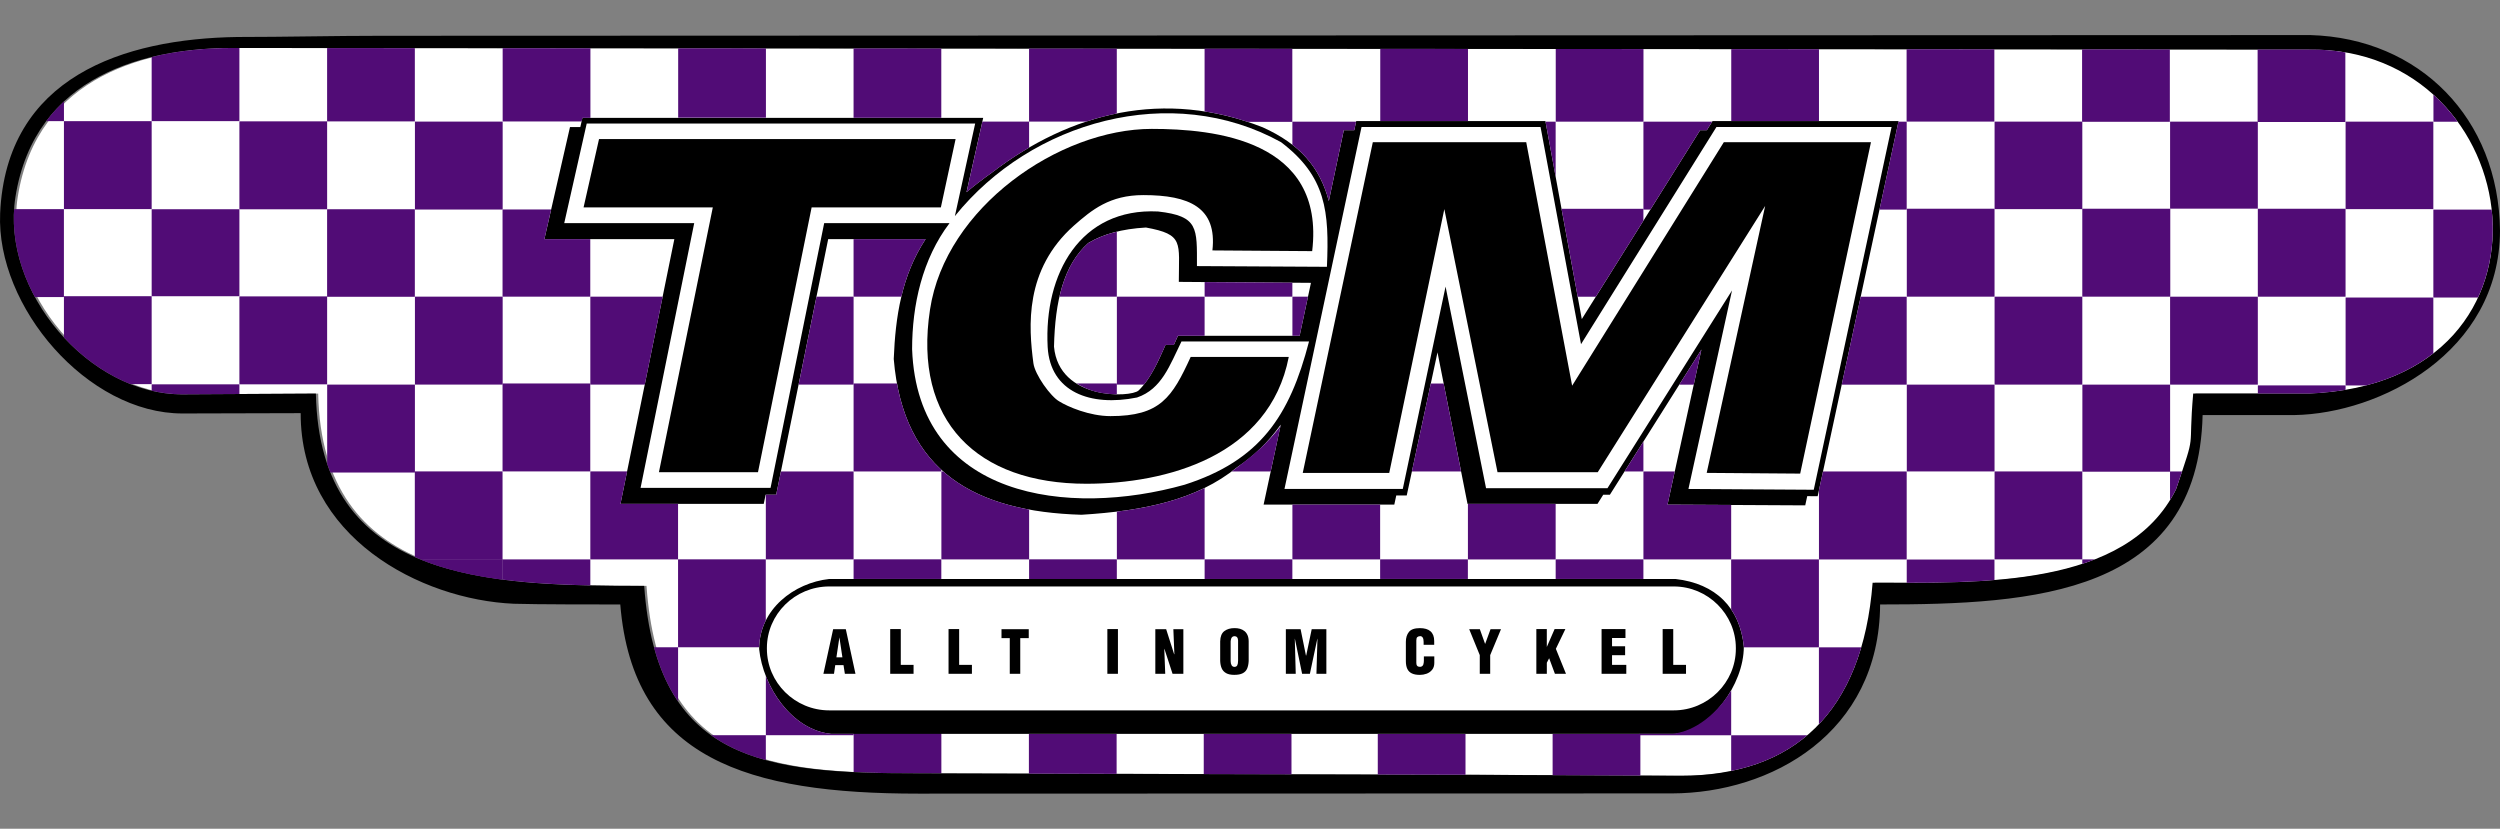 <?xml version="1.0" encoding="utf-8"?>
<!-- Generator: Adobe Illustrator 23.0.1, SVG Export Plug-In . SVG Version: 6.00 Build 0)  -->
<svg version="1.1" id="Lager_1" xmlns="http://www.w3.org/2000/svg" xmlns:xlink="http://www.w3.org/1999/xlink" x="0px" y="0px"
	 viewBox="0 0 1080 358" style="enable-background:new 0 0 1080 358;" xml:space="preserve">
<rect x="0" y="0" width="1080" height="358" fill="#808080" stroke="none"/>
<style type="text/css">
	.st0{fill-rule:evenodd;clip-rule:evenodd;fill:#FFFFFF;}
	.st1{fill-rule:evenodd;clip-rule:evenodd;fill:#510C76;}
	.st2{fill:#FFFFFF;}
	.st3{fill-rule:evenodd;clip-rule:evenodd;}
	.st4{fill-rule:evenodd;clip-rule:evenodd;fill:none;stroke:#000000;stroke-width:16;stroke-miterlimit:10;}
</style>
<g>
	<path class="st0" d="M998.56,170.02h-50.1c-2.3,26.51,1.67,14.71-7.41,41.33c-21.18,42.99-85.68,40.38-131.08,40.38
		c-4.38,56.15-34.02,83.39-83.07,83.39l-90.8-0.42l-238.36-0.63c-66.27,0-113.02-4.69-118.45-80.98
		c-67.84,0-140.16-1.77-141.83-83.07l-57.62,0.32C39.6,170.57,1.2,125.94,7.67,85.07c8.38-52.95,57.05-64.37,93.74-64.35
		l897.04,0.69C1093.53,20.15,1114.61,165.32,998.56,170.02z"/>
	<path class="st1" d="M368.77,333.54c8.86,0.43,18.2,0.54,27.97,0.54l9.93,0.03v-17.43h-37.9V333.54z"/>
	<circle class="st2" cx="219" cy="194.67" r="5"/>
	<circle class="st2" cx="219" cy="194.67" r="5"/>
	<rect x="444.57" y="241.63" class="st1" width="37.9" height="9.04"/>
	<path class="st3" d="M355.71,291.08l4.21-19.27h5.47l4.17,19.27h-4.58l-0.58-3.73h-3.57l-0.54,3.73H355.71z M361.33,283.97h2.59
		l-1.3-8.64L361.33,283.97z M384.57,291.08v-19.32h4.57v15.47h5.52v3.85H384.57z M409.77,291.08v-19.32h4.58v15.47h5.52v3.85H409.77
		z M436.22,291.08v-15.42h-3.57v-3.85h11.77v3.85h-3.67v15.42H436.22z M478.38,271.76h4.57v19.32h-4.57V271.76z M499.1,291.08
		v-19.27h4.68l3.44,10.79h0.11l-0.44-10.79h4.32v19.27h-4.67l-3.52-10.79l-0.05,0.05l0.41,10.74H499.1z M527.12,285.55v-8.48
		c0.05-2.08,0.64-3.56,1.79-4.43c1.15-0.87,2.62-1.3,4.43-1.3c0.84,0,1.62,0.1,2.34,0.3c0.71,0.2,1.35,0.53,1.92,0.98
		c0.57,0.45,1.01,1.05,1.34,1.79c0.32,0.75,0.49,1.63,0.49,2.66v8.48c-0.07,1.37-0.31,2.48-0.7,3.35c-0.4,0.87-1.04,1.53-1.93,1.97
		c-0.89,0.45-2.1,0.67-3.61,0.67c-1.47,0-2.64-0.25-3.52-0.75c-0.87-0.5-1.51-1.19-1.89-2.07
		C527.39,287.84,527.17,286.78,527.12,285.55 M531.69,276.67l-0.05,0.42v8.53c0,0.71,0.14,1.3,0.41,1.77
		c0.27,0.46,0.69,0.7,1.23,0.7c0.58,0,0.98-0.23,1.22-0.67c0.23-0.45,0.35-1.12,0.35-2.01v-8.32v-0.42
		c-0.06-1.23-0.59-1.85-1.62-1.85C532.33,274.88,531.82,275.49,531.69,276.67 M555.49,291.08v-19.27h6.37l2.31,11.38h0.11
		l2.38-11.38h6.33v19.27h-4.29l0.44-15.11h-0.06l-3.21,15.11h-3.36l-3.11-15.11h-0.05l0.41,15.11H555.49z M615.1,283.55h4.52v2.86
		c0,1.2-0.32,2.18-0.96,2.96c-0.64,0.78-1.44,1.33-2.39,1.68c-0.95,0.34-1.92,0.5-2.89,0.5c-1.42,0-2.57-0.21-3.46-0.64
		c-0.89-0.42-1.55-1.08-1.96-1.95c-0.42-0.88-0.63-1.99-0.63-3.35v-8.33c0-1.76,0.44-3.19,1.33-4.29c0.88-1.1,2.46-1.64,4.72-1.64
		c0.99,0,1.86,0.11,2.63,0.33c0.76,0.22,1.41,0.56,1.94,1.02c0.53,0.46,0.93,1.04,1.21,1.74c0.27,0.7,0.41,1.53,0.41,2.48v0.36v1.26
		h-4.57v-1.26c0-0.82-0.13-1.43-0.39-1.85c-0.26-0.41-0.62-0.62-1.07-0.62h-0.05c-0.52,0.03-0.93,0.16-1.21,0.41
		c-0.29,0.24-0.43,0.72-0.43,1.44v9.74c0,1.11,0.51,1.67,1.53,1.67c1.01,0,1.57-0.63,1.68-1.9l0.05-0.82V283.55z M639.26,291.08
		v-8.07l-4.57-11.2h4.6l2.26,6.32h0.05l2.31-6.32h4.52l-4.67,11.2v8.07H639.26z M663.7,291.08v-19.32h4.52v7.73l3.37-7.73h4.65
		l-4.11,8.53l4.37,10.79h-4.78l-2.49-6.73l-1,1.96v4.78H663.7z M691.88,291.08v-19.32h10.32v3.85h-5.8v3.58h5.65v3.85h-5.65v4.19
		h6.16v3.85H691.88z M718.27,291.08v-19.32h4.57v15.47h5.52v3.85H718.27z"/>
	<path class="st3" d="M358.22,253.35h364.85c14.72,0,26.82,12,26.82,26.61v0.31c0,14.61-12.11,26.61-26.82,26.61H358.22
		c-14.82,0-26.92-12-26.92-26.61v-0.31C331.29,265.35,343.4,253.35,358.22,253.35 M723.8,250.12c17.43,1.98,27.87,12.42,29.53,29.22
		c0,16.49-14.4,36.01-29.53,37.68H358.95c-16.8-1.67-29.33-20.24-31-36.63c0-17.22,15.13-28.6,30.27-30.27H723.8z"/>
	<path class="st3" d="M284.66,203.98L307.93,89.6H252.1l6.68-29.53h154.04l-6.37,29.53h-55.83l-23.17,114.38H284.66z M562.79,204.29
		l30.27-142.87h66.27l19.83,105.2l65.54-105.2h63.56l-30.58,143.18l-40.39-0.31l25.26-115.32l-72.32,115.01h-43.31L623.95,90.33
		l-23.8,113.97H562.79z M497.56,55.68c26.93,0,75.04,4.7,69.3,52.81l-43.1-0.31c2.09-18.58-10.02-23.9-29.85-23.9
		c-14.51,0-22.23,6.37-29.95,13.15c-21.5,19.1-19.61,43.7-17.53,59.48c0.65,4.93,7.41,14.4,11.17,16.49
		c3.65,2.29,13.05,6.36,22.13,6.36c21.5,0,26.61-8.03,34.65-25.57h42.37c-8.35,43-53.12,54.79-87.46,54.79
		c-47.07,0-74.93-26.93-67.52-75.25C408.44,89.6,457.59,55.68,497.56,55.68"/>
	<path class="st3" d="M588.18,54.87h77.34L683,148.69l58.5-93.82h75.66l-33.62,156.7l-54.14-0.34l18.83-85.75l-53.8,85.41h-52.46
		l-17.49-87.09L606,211.23h-51.11L588.18,54.87z M410.21,96.38h-54.16l-23.17,114.38h-56.15L299.9,96.38h-56.15l9.71-43h167.81
		l-8.76,39.97c32.98-41.02,93.51-58.13,140.89-31.94c19.52,14.82,20.87,29.95,19.83,53.85l-56.15-0.31c0-16.49,0.73-21.6-16.8-23.59
		c-33.6-1.67-49.36,26.92-47.69,58.55c1.1,19.45,18.47,25.88,38.61,21.81c10.75-3.65,14.19-14.09,19.2-24.21h55.1
		c-8.35,32.25-21.18,51.45-53.75,61.89c-50.1,14.09-115.32,6.05-117.72-58.55C394.04,131.76,398.42,111.93,410.21,96.38
		 M585.05,56.24l0.84-3.95h81.72l15.73,85.56l51.12-81.61h2.89l2.48-3.95h80.36l-34.96,162.07l-4.51-0.02l-0.86,3.98L720.37,218
		l14.65-67.01l-39.55,62.74h-2.87l-2.49,3.95h-56.14l-12.97-65.46l-13.29,61.82h-4.52l-0.85,3.96h-56.46l7.41-34.56
		c-5.46,7.67-11.77,13.68-18.84,18.4c-17.53,14.25-40.48,18.89-67.26,20.54c-45.4-1.36-77.02-18.16-81.09-67.31
		c0.73-18.16,3.34-35.9,13.77-51.77h-42.09l-22.47,110.43h-4.56l-0.81,3.95h-61.89l23.27-114.38h-56.14l11.06-48.42h4.46l0.9-3.95
		h173.14l-7.21,32.08c3.54-2.96,7.15-5.74,10.83-8.33C462.55,48.41,503.09,38.35,545.5,55c16.09,7.25,24.72,17.31,28.56,31.86
		l6.47-30.62H585.05z M561.44,145.06l4.89-22.87l-57.08-0.42c0-17.12,2.29-20.46-14.2-23.48c-10.44,0.59-18.61,2.9-24.94,6.7
		c-10.68,9.59-14.33,25.13-14.78,44.76c2.1,23.19,33.12,22.1,36.55,18.94c5.41-5.29,8.6-12.94,11.62-19.68h3.6
		c0.61-1.33,1.19-2.66,1.77-3.95H561.44z"/>
	<path class="st3" d="M812.21,261.13c66.48,0,137.44-4.17,139.32-81.82h39.66c36.84-0.63,88.6-26.93,88.81-79.63
		c-0.52-48.53-34.75-83.18-81.92-84.53l-833.44,0.31c-20.67,0-41.43,0.52-62.1,0.52C53.39,16.71,2.66,33.19,0.06,92.17
		c-1.78,40.29,37.74,86.57,78.88,86.45l50.95-0.14c-0.11,53.64,51.87,80.57,92.05,82.34c9.7,0.31,36.32,0.31,46.02,0.31
		c5.43,66.9,55.42,81.72,128.78,81.72l325.61-0.1C765.03,342.64,811.89,316.86,812.21,261.13 M725.9,335.13
		c49.05,0,78.69-27.24,83.07-83.39c45.4,0,109.9,2.61,131.08-40.39c9.08-26.61,5.11-14.82,7.41-41.33h50.1
		c116.05-4.7,94.97-149.87-0.1-148.61l-897.04-0.68C63.72,20.7,15.05,32.13,6.67,85.07c-6.47,40.87,31.93,85.5,72.17,85.28
		l57.62-0.32c1.67,81.3,73.99,83.07,141.83,83.07c5.43,76.29,52.18,80.98,118.45,80.98l238.36,0.63L725.9,335.13z"/>
	<path class="st1" d="M292.92,241.62h37.9v26.44c-1.72,3.45-2.75,7.32-2.86,11.55h-35.04V241.62z"/>
	<path class="st1" d="M217.1,241.64h-35.51c10.68,4.37,22.73,7.07,35.51,8.75V241.64z"/>
	<path class="st1" d="M217.1,241.64h-35.51c10.68,4.37,22.73,7.07,35.51,8.75V241.64z"/>
	<rect x="179.25" y="128.15" class="st1" width="37.9" height="37.99"/>
	<rect x="179.25" y="52.53" class="st1" width="37.9" height="37.99"/>
	<polygon class="st1" points="217.1,90.48 238.1,90.48 235.19,103.3 255,103.3 255,128.16 217.1,128.16 	"/>
	<rect x="217.1" y="165.66" class="st1" width="37.9" height="37.99"/>
	<polygon class="st1" points="558.3,122.13 558.3,128.17 520.4,128.17 520.4,121.86 	"/>
	<rect x="520.4" y="241.64" class="st1" width="37.9" height="8.48"/>
	<path class="st1" d="M548.94,203.67h-16.85c9.03-6.73,15.09-11.65,21.09-19.6L548.94,203.67z"/>
	<rect x="823.74" y="90.17" class="st1" width="37.9" height="37.99"/>
	<rect x="823.74" y="166.16" class="st1" width="37.9" height="37.5"/>
	<path class="st1" d="M389.38,128.16h-20.64V103.3h31.12C394.68,111.19,391.43,119.53,389.38,128.16"/>
	<rect x="368.75" y="241.63" class="st1" width="37.9" height="8.48"/>
	<path class="st1" d="M368.75,165.67h18.74c3.01,16.36,9.63,28.5,19.16,37.25v0.75h-37.9V165.67z"/>
	<polygon class="st1" points="674.58,90.19 709.95,90.19 709.95,95.36 689.39,128.18 681.56,128.18 	"/>
	<rect x="672.05" y="241.64" class="st1" width="37.9" height="8.47"/>
	<polygon class="st1" points="709.95,190.76 709.95,203.68 701.81,203.68 	"/>
	<rect x="975.38" y="90.18" class="st1" width="37.9" height="37.99"/>
	<polygon class="st1" points="255.02,128.15 286.28,128.15 278.55,166.14 255.02,166.14 	"/>
	<polygon class="st1" points="255.02,203.65 270.92,203.65 268.06,217.68 292.92,217.68 292.92,241.65 255.02,241.65 	"/>
	<polygon class="st1" points="558.32,128.17 565.05,128.17 561.44,145.06 558.32,145.06 	"/>
	<rect x="558.32" y="218" class="st1" width="37.9" height="23.66"/>
	<path class="st1" d="M558.32,52.55h27.51l-0.78,3.69h-4.53l-6.47,30.62c-2.65-10.07-7.6-17.99-15.74-24.31V52.55z"/>
	<rect x="861.66" y="128.16" class="st1" width="37.9" height="37.99"/>
	<rect x="861.66" y="203.66" class="st1" width="37.9" height="37.99"/>
	<rect x="899.59" y="166.16" class="st1" width="37.9" height="37.62"/>
	<rect x="861.66" y="52.54" class="st1" width="37.9" height="37.8"/>
	<path class="st1" d="M406.67,203.66h0.8c9.7,8.57,22.3,13.77,37.11,16.47v21.52h-37.9V203.66z"/>
	<path class="st1" d="M424.39,52.54h20.18v11.21c-5.54,3.23-10.94,6.89-16.2,10.93c-3.68,2.6-7.29,5.38-10.82,8.33L424.39,52.54z"/>
	<polygon class="st1" points="731.7,166.17 725.45,166.17 735.02,150.99 	"/>
	<path class="st1" d="M747.87,298.26v19.37H708v-0.62h14.55C732.44,315.97,742.02,308.06,747.87,298.26"/>
	<polygon class="st1" points="709.96,203.68 723.5,203.68 720.37,218 747.87,218.14 747.87,241.67 709.96,241.67 	"/>
	<polygon class="st1" points="709.96,52.56 739.66,52.56 737.35,56.24 734.46,56.24 712.96,90.55 709.96,90.55 	"/>
	<rect x="1013.3" y="52.55" class="st1" width="37.9" height="37.79"/>
	<rect x="596.22" y="241.64" class="st1" width="37.9" height="8.47"/>
	<polygon class="st1" points="618.1,165.68 623.66,165.68 625.28,173.89 631.18,203.67 609.93,203.67 	"/>
	<rect x="899.55" y="90.17" class="st1" width="38.01" height="37.99"/>
	<path class="st1" d="M482.47,100.07v28.09h-24.79c2.18-9.58,6.05-17.44,12.43-23.17C473.64,102.88,477.73,101.22,482.47,100.07"/>
	<path class="st1" d="M465.04,165.67h17.43v4.7C473.66,170.16,469.34,168.11,465.04,165.67"/>
	<path class="st1" d="M747.87,241.65h37.9v37.99h-32.44c0-0.1,0-0.21,0-0.31c-0.63-6.29-2.48-11.69-5.47-16.08V241.65z"/>
	<polygon class="st1" points="352.73,128.16 368.75,128.16 368.75,166.15 345,166.15 	"/>
	<path class="st1" d="M368.75,317.01v0.61h-37.9v-25.57c4.9,12.52,15.25,23.69,28.11,24.97H368.75z"/>
	<polygon class="st1" points="337.36,203.66 368.75,203.66 368.75,241.66 330.84,241.66 330.84,213.73 335.31,213.73 	"/>
	<rect x="634.14" y="217.69" class="st1" width="37.9" height="23.99"/>
	<polygon class="st1" points="667.66,52.56 672.04,52.56 672.04,76.42 	"/>
	<rect x="937.48" y="128.17" class="st1" width="37.9" height="37.99"/>
	<rect x="937.48" y="52.55" class="st1" width="37.9" height="37.59"/>
	<path class="st1" d="M482.49,128.17h37.9v16.89h-11.52c-0.58,1.29-1.16,2.62-1.77,3.95h-3.59c-2.57,5.73-5.26,12.11-9.33,17.15
		h-11.69V128.17z"/>
	<path class="st1" d="M520.39,210.79v30.88h-37.9v-20.65C496.49,219.3,509.22,216.27,520.39,210.79"/>
	<polygon class="st1" points="803.81,128.18 823.69,128.18 823.69,166.18 795.62,166.18 	"/>
	<polygon class="st1" points="787.53,203.68 823.69,203.68 823.69,241.68 785.79,241.68 785.79,211.74 	"/>
	<polygon class="st1" points="820.12,52.57 823.69,52.57 823.69,90.56 811.93,90.56 	"/>
	<rect x="65.52" y="90.39" class="st1" width="37.9" height="37.58"/>
	<rect x="141.31" y="90.39" class="st1" width="37.9" height="37.82"/>
	<rect x="103.42" y="128.04" class="st1" width="37.9" height="37.99"/>
	<rect x="103.42" y="52.42" class="st1" width="37.9" height="37.99"/>
	<rect x="27.62" y="52.34" class="st1" width="37.9" height="37.99"/>
	<path class="st1" d="M103.42,20.73l-3.01,0c-11.02-0.01-23.12,1.02-34.89,3.9v27.69h37.9V20.73z"/>
	<polygon class="st1" points="179.21,20.79 141.31,20.76 141.31,52.44 179.21,52.44 	"/>
	<polygon class="st1" points="255.06,20.85 217.15,20.82 217.15,52.48 251.26,52.48 251.61,50.93 255.06,50.93 	"/>
	<polygon class="st1" points="330.88,20.9 292.97,20.88 292.97,50.82 330.88,50.82 	"/>
	<polygon class="st1" points="406.64,20.96 368.74,20.93 368.74,50.88 406.64,50.88 	"/>
	<path class="st1" d="M482.45,21.02l-37.9-0.03v31.55h24.63c4.37-1.44,8.79-2.62,13.28-3.53V21.02z"/>
	<path class="st1" d="M558.28,21.08l-37.9-0.03v27.09c6.16,0.95,12.38,2.45,18.65,4.52h19.25V21.08z"/>
	<polygon class="st1" points="634.17,21.13 596.27,21.1 596.27,52.28 634.17,52.28 	"/>
	<polygon class="st1" points="709.98,21.19 672.08,21.16 672.08,52.56 709.98,52.56 	"/>
	<polygon class="st1" points="785.8,21.25 747.9,21.22 747.9,52.28 785.8,52.28 	"/>
	<polygon class="st1" points="861.56,21.31 823.65,21.28 823.65,52.53 861.56,52.53 	"/>
	<polygon class="st1" points="937.37,21.37 899.46,21.33 899.46,52.61 937.37,52.61 	"/>
	<path class="st1" d="M1013.19,22.63c-4.99-0.85-10.23-1.29-15.73-1.22l-22.17-0.02v31.32h37.9V22.63z"/>
	<path class="st1" d="M1061.69,52.58c-3.05-4.19-6.53-8.12-10.44-11.66v11.66H1061.69z"/>
	<path class="st1" d="M1070.49,128.53c5.48-11.82,7.34-25.01,5.91-37.99h-25.19v37.99H1070.49z"/>
	<path class="st1" d="M1022.17,166.51c11.61-3.03,21.25-7.83,29.03-13.86v-24.13h-37.9v37.99H1022.17z"/>
	<path class="st1" d="M975.39,170.02h22.16c5.56-0.23,10.8-0.78,15.74-1.62v-1.9h-37.9V170.02z"/>
	<path class="st1" d="M937.46,216.03c0.92-1.5,1.79-3.05,2.59-4.68c1.03-3.02,1.89-5.54,2.61-7.68h-5.21V216.03z"/>
	<path class="st1" d="M899.55,243.59c1.81-0.59,3.6-1.23,5.34-1.92h-5.34V243.59z"/>
	<path class="st1" d="M823.71,251.77c12.17,0,25.13-0.14,37.9-1.19v-8.87h-37.9V251.77z"/>
	<path class="st1" d="M785.77,312.88c8.15-8.56,14.3-19.62,18.3-33.23h-18.3V312.88z"/>
	<path class="st1" d="M747.87,333.04c12.85-2.63,23.87-7.75,32.88-15.41h-32.88V333.04z"/>
	<polygon class="st1" points="670.73,334.87 708.64,335.05 708.64,317.09 670.73,317.09 	"/>
	<polygon class="st1" points="595.2,334.6 633.1,334.7 633.1,317.09 595.2,317.09 	"/>
	<polygon class="st1" points="520.02,334.41 557.92,334.51 557.92,317.09 520.02,317.09 	"/>
	<polygon class="st1" points="444.48,334.21 482.38,334.31 482.38,317.09 444.48,317.09 	"/>
	<path class="st1" d="M307.17,317.61c6.86,4.88,14.79,8.33,23.67,10.76v-10.76H307.17z"/>
	<path class="st1" d="M282.53,279.62c2.53,9.3,6.02,17.03,10.4,23.43v-23.43H282.53z"/>
	<path class="st1" d="M217.12,250.39c12.14,1.59,24.94,2.25,37.9,2.52v-11.26h-37.9V250.39z"/>
	<path class="st1" d="M179.2,240.63c0.78,0.35,1.57,0.68,2.37,1.01h35.53v-37.99h-37.9V240.63z"/>
	<path class="st1" d="M141.34,200.37c0.44,1.29,0.91,2.54,1.4,3.77h36.5v-37.99h-37.9V200.37z"/>
	<path class="st1" d="M65.52,168.82c4.38,1.02,8.83,1.55,13.31,1.53l24.59-0.14v-4.19h-37.9V168.82z"/>
	<path class="st1" d="M27.62,145.8c8.15,8.81,18.05,15.89,28.76,20.14h9.14v-37.99h-37.9V145.8z"/>
	<path class="st1" d="M6.09,90.34c-0.86,13.01,2.59,26.19,8.99,37.99h12.53V90.34H6.09z"/>
	<path class="st1" d="M27.63,43.83c-2.76,2.56-5.33,5.39-7.68,8.51h7.68V43.83z"/>
</g>
</svg>
